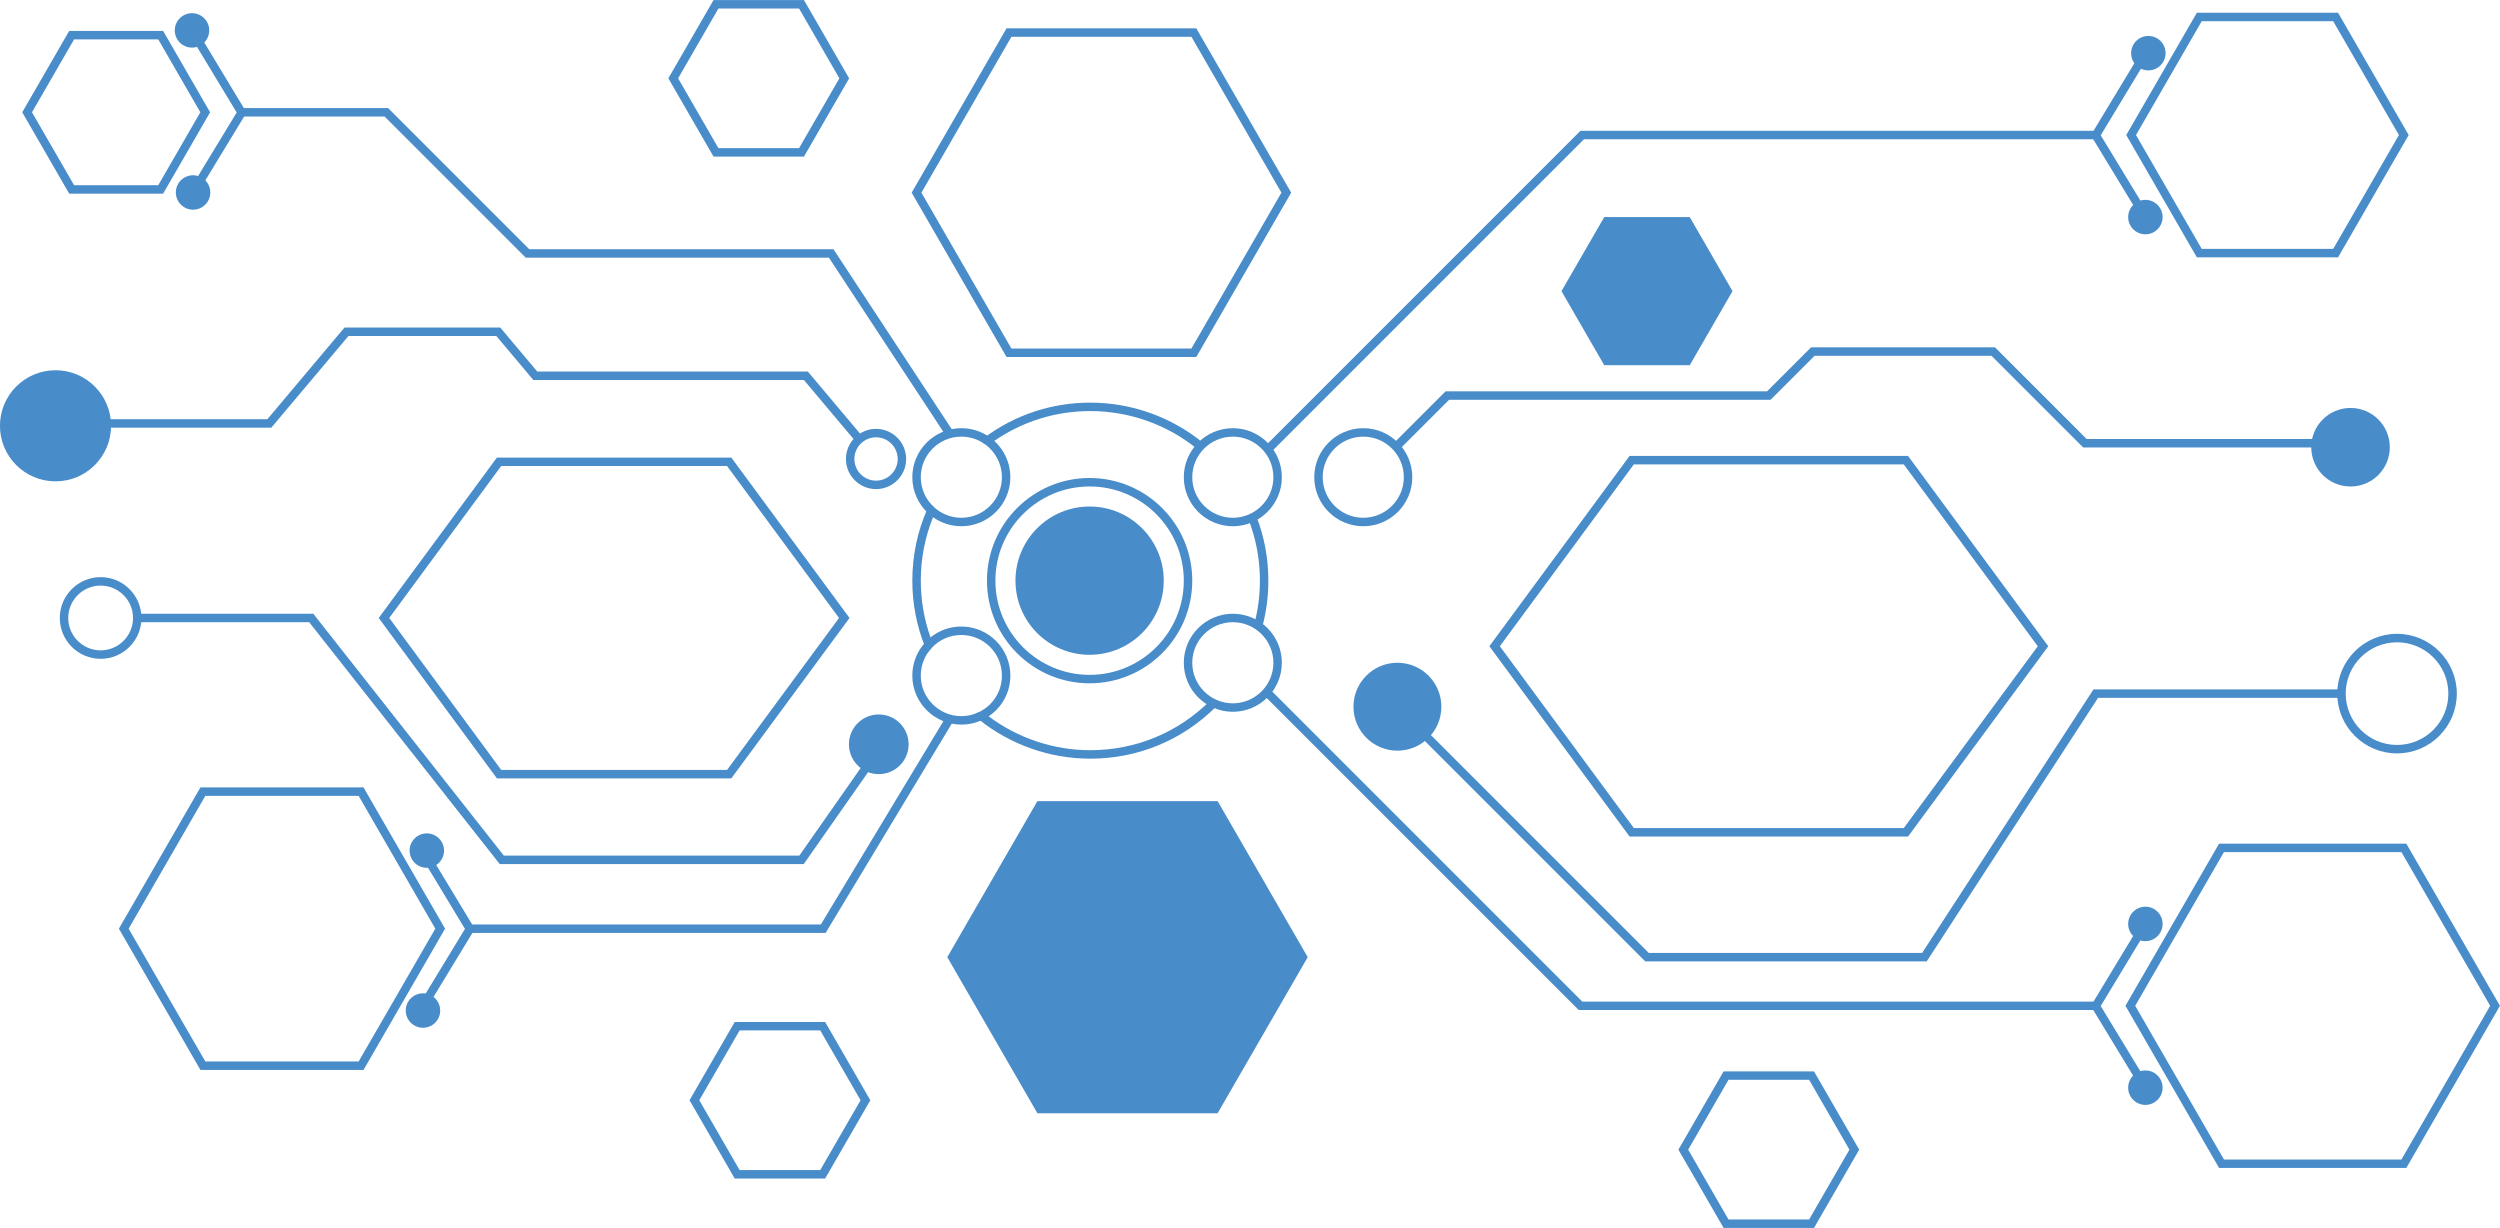 <?xml version="1.0" encoding="UTF-8"?>
<!DOCTYPE svg PUBLIC '-//W3C//DTD SVG 1.0//EN'
          'http://www.w3.org/TR/2001/REC-SVG-20010904/DTD/svg10.dtd'>
<svg height="1452.3" preserveAspectRatio="xMidYMid meet" version="1.0" viewBox="24.5 773.8 2956.9 1452.3" width="2956.9" xmlns="http://www.w3.org/2000/svg" xmlns:xlink="http://www.w3.org/1999/xlink" zoomAndPan="magnify"
><g
  ><g
    ><g id="change1_29"
      ><path d="M1060.65,1352.29c-19.64,0-35.62-15.98-35.62-35.62s15.98-35.62,35.62-35.62s35.62,15.98,35.62,35.62 S1080.29,1352.29,1060.65,1352.29z M1060.65,1291.05c-14.13,0-25.62,11.5-25.62,25.62s11.5,25.62,25.62,25.62 s25.62-11.5,25.62-25.62S1074.78,1291.05,1060.65,1291.05z" fill="#488cca"
      /></g
    ></g
    ><g
    ><g id="change1_4"
      ><circle cx="1063.87" cy="1654.13" fill="#488cca" r="35.29"
      /></g
    ></g
    ><g
    ><g id="change1_28"
      ><path d="M143.52,1553.02c-26.64,0-48.31-21.67-48.31-48.31s21.67-48.31,48.31-48.31s48.31,21.67,48.31,48.31 S170.16,1553.02,143.52,1553.02z M143.52,1466.4c-21.12,0-38.31,17.19-38.31,38.31s17.19,38.31,38.31,38.31 s38.31-17.19,38.31-38.31S164.64,1466.4,143.52,1466.4z" fill="#488cca"
      /></g
    ></g
    ><g
    ><g id="change1_45"
      ><circle cx="90.16" cy="1277.42" fill="#488cca" r="65.71"
      /></g
    ></g
    ><g
    ><g id="change1_25"
      ><path d="M2859.61,1664.89c-38.99,0-70.71-31.72-70.71-70.71s31.72-70.71,70.71-70.71s70.71,31.72,70.71,70.71 S2898.6,1664.89,2859.61,1664.89z M2859.61,1533.48c-33.47,0-60.71,27.23-60.71,60.71s27.23,60.71,60.71,60.71 s60.71-27.23,60.71-60.71S2893.09,1533.48,2859.61,1533.48z" fill="#488cca"
      /></g
    ></g
    ><g
    ><g id="change1_48"
      ><circle cx="1677.31" cy="1609.67" fill="#488cca" r="51.98"
      /></g
    ></g
    ><g
    ><g id="change1_9"
      ><path d="M1636.92,1396.21c-31.97,0-57.98-26.01-57.98-57.98s26.01-57.98,57.98-57.98 c31.97,0,57.98,26.01,57.98,57.98S1668.9,1396.21,1636.92,1396.21z M1636.92,1290.24c-26.46,0-47.98,21.53-47.98,47.98 s21.53,47.98,47.98,47.98c26.46,0,47.98-21.53,47.98-47.98S1663.38,1290.24,1636.92,1290.24z" fill="#488cca"
      /></g
    ></g
    ><g
    ><g id="change1_10"
      ><circle cx="2804.61" cy="1302.76" fill="#488cca" r="46.46"
      /></g
    ></g
    ><g
    ><g id="change1_33"
      ><circle cx="2561.98" cy="1866.57" fill="#488cca" r="20.37"
      /></g
    ></g
    ><g
    ><g id="change1_37"
      ><circle cx="2561.98" cy="1030.55" fill="#488cca" r="20.37"
      /></g
    ></g
    ><g
    ><g id="change1_15"
      ><circle cx="2565.48" cy="836.68" fill="#488cca" r="20.37"
      /></g
    ></g
    ><g
    ><g id="change1_35"
      ><circle cx="2561.98" cy="2060.26" fill="#488cca" r="20.37"
      /></g
    ></g
    ><g
    ><g id="change1_46"
      ><circle cx="524.77" cy="1969.04" fill="#488cca" r="20.37"
      /></g
    ></g
    ><g
    ><g id="change1_1"
      ><circle cx="529.32" cy="1779.85" fill="#488cca" r="20.37"
      /></g
    ></g
    ><g
    ><g id="change1_18"
      ><circle cx="252.86" cy="1001.45" fill="#488cca" r="20.37"
      /></g
    ></g
    ><g
    ><g id="change1_24"
      ><circle cx="251.59" cy="809.76" fill="#488cca" r="20.37"
      /></g
    ></g
    ><g
    ><g id="change1_20"
      ><path d="M1314.1,1671.13c-48.09,0-95.11-16.63-132.4-46.83l-6.08-4.93l7.03-3.45 c16.57-8.13,26.86-24.64,26.86-43.09c0-26.46-21.52-47.98-47.98-47.98c-13.34,0-25.72,5.34-34.87,15.04l-5.38,5.71l-2.9-7.29 c-9.84-24.72-14.82-50.87-14.82-77.74c0-29.58,6.02-58.2,17.89-85.06l2.8-6.33l5.13,4.64c8.83,7.99,20.26,12.39,32.17,12.39 c26.46,0,47.98-21.53,47.98-47.99c0-15.5-7.54-30.11-20.18-39.11l-5.62-4l5.55-4.1c36.35-26.82,79.52-41,124.84-41 c48.57,0,95.97,16.93,133.45,47.68l-6.34,7.73c-35.7-29.29-80.84-45.42-127.11-45.42c-40.99,0-80.12,12.17-113.61,35.27 c12.01,10.92,19.02,26.52,19.02,42.93c0,31.98-26.01,57.99-57.98,57.99c-12.08,0-23.74-3.74-33.49-10.65 c-9.62,23.82-14.49,49.02-14.49,75.01c0,23.12,3.87,45.67,11.52,67.16c10.26-8.36,22.96-12.88,36.46-12.88 c31.97,0,57.98,26.01,57.98,57.98c0,19.68-9.69,37.53-25.73,48.2c34.53,25.91,76.97,40.1,120.32,40.1 c53.78,0,104.27-21,142.18-59.12l7.09,7.05C1423.57,1649.09,1370.56,1671.13,1314.1,1671.13z" fill="#488cca"
      /></g
    ></g
    ><g
    ><g id="change1_5"
      ><path d="M1517.47,1515.32l-9.66-2.6c4.54-16.91,6.85-34.45,6.85-52.15c0-25.13-4.58-49.62-13.63-72.81l9.32-3.63 c9.5,24.35,14.31,50.07,14.31,76.45C1524.66,1479.15,1522.24,1497.57,1517.47,1515.32z" fill="#488cca"
      /></g
    ></g
    ><g
    ><g id="change1_38"
      ><path d="M1482.64,1396.21c-31.97,0-57.98-26.01-57.98-57.98s26.01-57.98,57.98-57.98s57.98,26.01,57.98,57.98 S1514.61,1396.21,1482.64,1396.21z M1482.64,1290.25c-26.46,0-47.98,21.52-47.98,47.98s21.52,47.98,47.98,47.98 c26.46,0,47.98-21.52,47.98-47.98S1509.09,1290.25,1482.64,1290.25z" fill="#488cca"
      /></g
    ></g
    ><g
    ><g id="change1_43"
      ><path d="M1482.64,1615.67c-31.97,0-57.98-26.01-57.98-57.98s26.01-57.98,57.98-57.98s57.98,26.01,57.98,57.98 S1514.61,1615.67,1482.64,1615.67z M1482.64,1509.71c-26.46,0-47.98,21.52-47.98,47.98c0,26.46,21.52,47.98,47.98,47.98 c26.46,0,47.98-21.52,47.98-47.98C1530.62,1531.23,1509.09,1509.71,1482.64,1509.71z" fill="#488cca"
      /></g
    ></g
    ><g
    ><g id="change1_41"
      ><path d="M1161.53,1630.81c-31.97,0-57.98-26.01-57.98-57.98c0-14.86,5.62-29,15.84-39.8l7.27,6.87 c-8.45,8.94-13.1,20.64-13.1,32.94c0,26.46,21.52,47.98,47.98,47.98c7.41,0,14.52-1.64,21.11-4.89l4.41,8.97 C1179.07,1628.82,1170.48,1630.81,1161.53,1630.81z" fill="#488cca"
      /></g
    ></g
    ><g
    ><g id="change1_17"
      ><path d="M1122.66,1381.24c-12.14-10.98-19.11-26.66-19.11-43.02c0-31.97,26.01-57.98,57.98-57.98 c12.13,0,23.75,3.71,33.6,10.73l-5.8,8.14c-8.15-5.8-17.76-8.87-27.8-8.87c-26.46,0-47.98,21.52-47.98,47.98 c0,13.54,5.76,26.52,15.81,35.6L1122.66,1381.24z" fill="#488cca"
      /></g
    ></g
    ><g
    ><g id="change1_6"
      ><path d="M1313.24,1581.99c-66.95,0-121.42-54.47-121.42-121.42s54.47-121.42,121.42-121.42 s121.42,54.47,121.42,121.42S1380.19,1581.99,1313.24,1581.99z M1313.24,1349.16c-61.44,0-111.42,49.98-111.42,111.42 s49.98,111.42,111.42,111.42s111.42-49.98,111.42-111.42S1374.67,1349.16,1313.24,1349.16z" fill="#488cca"
      /></g
    ></g
    ><g
    ><g id="change1_14"
      ><circle cx="1313.24" cy="1460.58" fill="#488cca" r="87.69"
      /></g
    ></g
    ><g
    ><g id="change1_8"
      ><path d="M1530.15 1306.3L1523.08 1299.23 1893.77 928.53 2508.24 928.53 2508.24 938.53 1897.92 938.53z" fill="#488cca"
      /></g
    ></g
    ><g
    ><g id="change1_23"
      ><path d="M2506.24 1968.42L1891.77 1968.42 1521.08 1597.72 1528.15 1590.65 1895.92 1958.42 2506.24 1958.42z" fill="#488cca"
      /></g
    ></g
    ><g
    ><g id="change1_2"
      ><path d="M2789.87,1078.18h-167.02l-83.51-144.65l83.51-144.65h167.02l83.51,144.65L2789.87,1078.18z M2628.62,1068.18h155.48l77.74-134.65l-77.74-134.65h-155.48l-77.74,134.65L2628.62,1068.18z" fill="#488cca"
      /></g
    ></g
    ><g
    ><g id="change1_34"
      ><path d="M2281.26,1763.21h-329.37l-165.84-225.07l165.84-225.08h329.37l165.84,225.08L2281.26,1763.21z M1956.94,1753.21h319.27l158.48-215.07l-158.48-215.08h-319.27l-158.48,215.08L1956.94,1753.21z" fill="#488cca"
      /></g
    ></g
    ><g
    ><g id="change1_32"
      ><path d="M889.49,1694.42H612.23l-139.79-189.71L612.23,1315h277.25l139.79,189.71L889.49,1694.42z M617.29,1684.42 h267.15l132.42-179.71L884.43,1325H617.29l-132.42,179.71L617.29,1684.42z" fill="#488cca"
      /></g
    ></g
    ><g
    ><g id="change1_27"
      ><path d="M1464.64 1721.31L1251.5 1721.31 1144.92 1905.9 1251.5 2090.49 1464.64 2090.49 1571.22 1905.9z" fill="#488cca"
      /></g
    ></g
    ><g
    ><g id="change1_21"
      ><path d="M1439.44,1196.04H1215l-112.22-194.37L1215,807.3h224.44l112.22,194.37L1439.44,1196.04z M1220.77,1186.04 h212.89l106.45-184.37L1433.66,817.3h-212.89l-106.45,184.37L1220.77,1186.04z" fill="#488cca"
      /></g
    ></g
    ><g
    ><g id="change1_22"
      ><path d="M454.46,2039.25h-192.9l-96.45-167.05l96.45-167.06h192.9l96.45,167.06L454.46,2039.25z M267.34,2029.25 h181.35l90.68-157.05l-90.68-157.06H267.34l-90.68,157.06L267.34,2029.25z" fill="#488cca"
      /></g
    ></g
    ><g
    ><g id="change1_47"
      ><path d="M217.44,1002.83H106.34l-55.55-96.22l55.55-96.22h111.11L273,906.61L217.44,1002.83z M112.11,992.83h99.56 l49.78-86.22l-49.78-86.22h-99.56l-49.78,86.22L112.11,992.83z" fill="#488cca"
      /></g
    ></g
    ><g
    ><g id="change1_31"
      ><path d="M2870.59,2155.21h-221.46l-110.73-191.79l110.73-191.79h221.46l110.73,191.79L2870.59,2155.21z M2654.9,2145.21h209.92l104.96-181.79l-104.96-181.79H2654.9l-104.96,181.79L2654.9,2145.21z" fill="#488cca"
      /></g
    ></g
    ><g
    ><g id="change1_16"
      ><path d="M2023.07 1030.55L1921.93 1030.55 1871.35 1118.15 1921.93 1205.74 2023.07 1205.74 2073.64 1118.15z" fill="#488cca"
      /></g
    ></g
    ><g
    ><g id="change1_3"
      ><path d="M2170.03,2226.15h-106.92l-53.46-92.59l53.46-92.59h106.92l53.46,92.59L2170.03,2226.15z M2068.89,2216.15 h95.37l47.68-82.59l-47.68-82.59h-95.37l-47.69,82.59L2068.89,2216.15z" fill="#488cca"
      /></g
    ></g
    ><g
    ><g id="change1_19"
      ><path d="M1000.42,2167.72H893.5l-53.46-92.59l53.46-92.59h106.92l53.46,92.59L1000.42,2167.72z M899.28,2157.72 h95.37l47.69-82.59l-47.69-82.59h-95.37l-47.69,82.59L899.28,2157.72z" fill="#488cca"
      /></g
    ></g
    ><g
    ><g id="change1_39"
      ><path d="M975.38,959.04H868.46L815,866.44l53.46-92.59h106.92l53.46,92.59L975.38,959.04z M874.23,949.04h95.37 l47.69-82.59l-47.69-82.59h-95.37l-47.69,82.59L874.23,949.04z" fill="#488cca"
      /></g
    ></g
    ><g
    ><g id="change1_44"
      ><path d="M2557.71 1032.98L2497.44 933.81 2557.7 834.1 2566.26 839.27 2509.13 933.8 2566.25 1027.78z" fill="#488cca"
      /></g
    ></g
    ><g
    ><g id="change1_40"
      ><path d="M2557.71 2062.86L2497.44 1963.69 2557.7 1863.98 2566.26 1869.15 2509.13 1963.68 2566.25 2057.67z" fill="#488cca"
      /></g
    ></g
    ><g
    ><g id="change1_36"
      ><path d="M525.86 1971.64L517.32 1966.45 574.44 1872.46 517.31 1777.93 525.87 1772.76 586.13 1872.47z" fill="#488cca"
      /></g
    ></g
    ><g
    ><g id="change1_12"
      ><path d="M255.86 1006.05L247.32 1000.86 304.44 906.87 247.31 812.34 255.87 807.17 316.13 906.88z" fill="#488cca"
      /></g
    ></g
    ><g
    ><g id="change1_7"
      ><path d="M1001.02 1877.2L580.29 1877.2 580.29 1867.2 995.38 1867.2 1142.42 1623.23 1150.98 1628.39z" fill="#488cca"
      /></g
    ></g
    ><g
    ><g id="change1_42"
      ><path d="M1142.52 1287.99L1004.89 1078.55 646.3 1078.55 479.36 911.61 310.29 911.61 310.29 901.61 483.5 901.61 650.44 1068.55 1010.29 1068.55 1150.88 1282.5z" fill="#488cca"
      /></g
    ></g
    ><g
    ><g id="change1_11"
      ><path d="M1679.31 1305.75L1672.24 1298.68 1734.24 1236.68 2114.51 1236.68 2166.58 1184.6 2384.07 1184.6 2492.53 1293.06 2804.61 1293.06 2804.61 1303.06 2488.39 1303.06 2379.93 1194.6 2170.72 1194.6 2118.65 1246.68 1738.38 1246.68z" fill="#488cca"
      /></g
    ></g
    ><g
    ><g id="change1_13"
      ><path d="M1036.99 1296.56L975.31 1223.25 655.33 1223.25 611.51 1171.18 436.65 1171.18 345.39 1279.63 78.71 1279.63 78.71 1269.63 340.73 1269.63 431.99 1161.18 616.17 1161.18 659.98 1213.25 979.97 1213.25 1044.64 1290.12z" fill="#488cca"
      /></g
    ></g
    ><g
    ><g id="change1_30"
      ><path d="M2303.32 1910.9L1970.43 1910.9 1665.81 1606.29 1672.88 1599.22 1974.57 1900.9 2297.9 1900.9 2500.58 1589.19 2793.91 1589.19 2793.91 1599.19 2506 1599.19z" fill="#488cca"
      /></g
    ></g
    ><g
    ><g id="change1_26"
      ><path d="M975.12 1795.8L615.57 1795.8 390.18 1509.71 186.83 1509.71 186.83 1499.71 395.03 1499.71 620.42 1785.8 969.92 1785.8 1063.76 1651.76 1071.95 1657.5z" fill="#488cca"
      /></g
    ></g
  ></g
></svg
>
